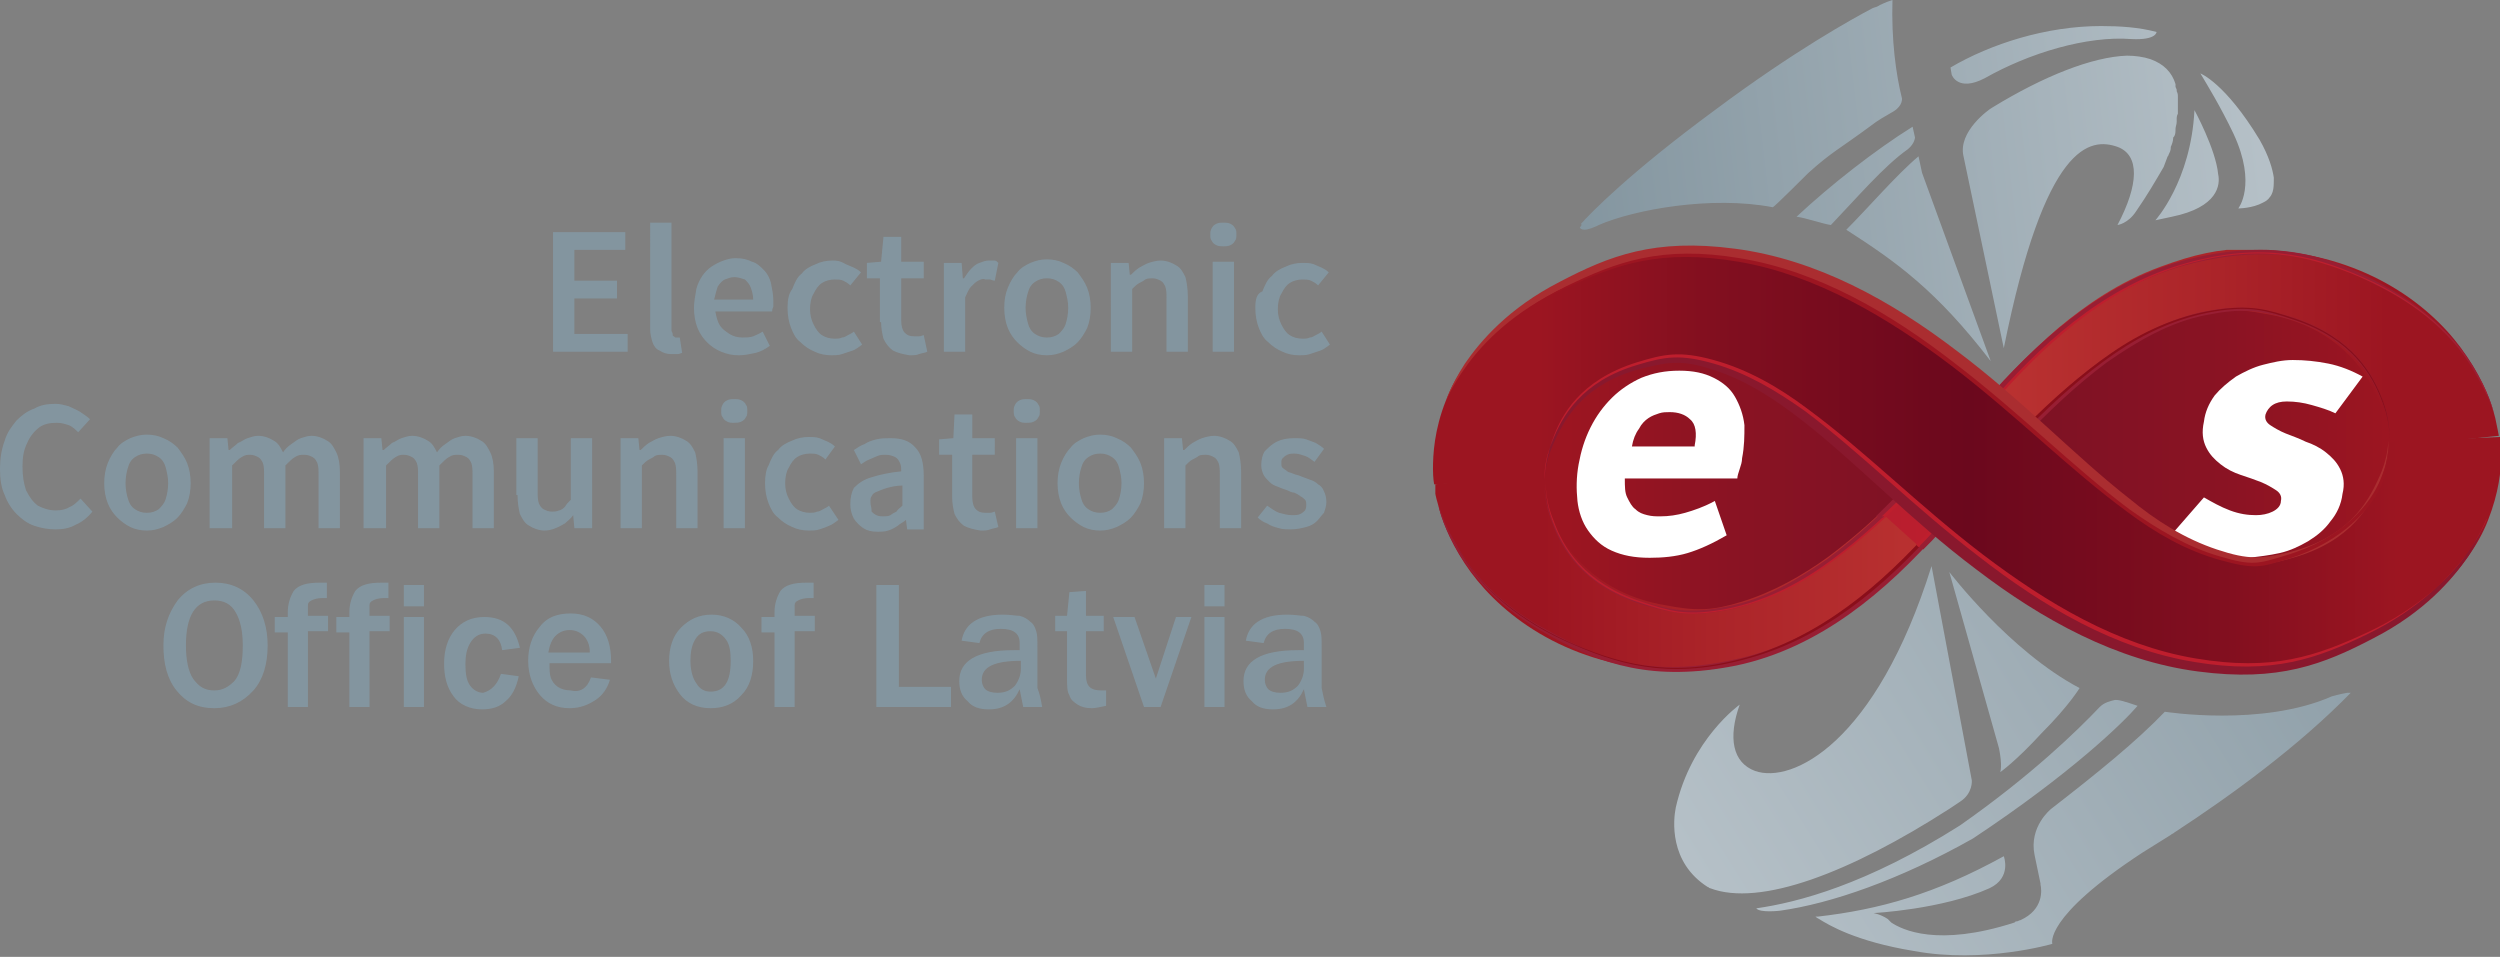 <?xml version="1.0" encoding="utf-8"?>
<!-- Generator: Adobe Illustrator 19.0.0, SVG Export Plug-In . SVG Version: 6.00 Build 0)  -->
<svg version="1.1" id="Layer_1" xmlns="http://www.w3.org/2000/svg" xmlns:xlink="http://www.w3.org/1999/xlink" x="0px" y="0px"
	 viewBox="0 0 211.1 80.8" style="enable-background:new 0 0 211.1 80.8;" xml:space="preserve">
<rect x="0" y="0" width="211.1" height="80.8" fill="#808080" stroke="none"/>
<style type="text/css">
	.st0{fill:#83959F;}
	.st1{clip-path:url(#SVGID_2_);fill:url(#SVGID_3_);}
	.st2{clip-path:url(#SVGID_5_);fill:url(#SVGID_6_);}
	.st3{clip-path:url(#SVGID_8_);fill:url(#SVGID_9_);}
	.st4{fill:#FFFFFF;}
	.st5{clip-path:url(#SVGID_11_);fill:url(#SVGID_12_);}
	.st6{fill:#981E33;}
	.st7{fill:#BE1E2D;}
	.st8{fill:#8A0E1A;}
	.st9{clip-path:url(#SVGID_14_);fill:url(#SVGID_15_);}
	.st10{clip-path:url(#SVGID_17_);fill:url(#SVGID_18_);}
	.st11{fill:#89182D;}
	.st12{fill:#AA2D30;}
	.st13{fill:#9C1521;}
</style>
<path class="st0" d="M106.2,43.7c0.2,0.2,0.5,0.4,0.8,0.5c0.3,0.2,0.6,0.3,1,0.4c0.3,0.1,0.7,0.1,1,0.1c0.5,0,0.9-0.1,1.3-0.2
	c0.4-0.1,0.7-0.3,0.9-0.5c0.2-0.2,0.4-0.5,0.6-0.7c0.1-0.3,0.2-0.6,0.2-0.9c0-0.4-0.1-0.7-0.2-0.9c-0.1-0.3-0.3-0.5-0.5-0.6
	c-0.2-0.2-0.4-0.3-0.7-0.4c-0.3-0.1-0.5-0.2-0.8-0.3c-0.2-0.1-0.4-0.1-0.6-0.2c-0.2-0.1-0.4-0.1-0.5-0.2c-0.1-0.1-0.3-0.2-0.4-0.3
	c-0.1-0.1-0.1-0.2-0.1-0.4c0-0.2,0-0.3,0.1-0.4c0.1-0.1,0.2-0.2,0.4-0.3c0.2-0.1,0.4-0.1,0.6-0.1c0.3,0,0.6,0.1,0.9,0.2
	c0.3,0.1,0.5,0.3,0.8,0.5l0.8-1.1c-0.2-0.2-0.4-0.3-0.7-0.5c-0.3-0.1-0.5-0.2-0.8-0.3c-0.3-0.1-0.6-0.1-1-0.1
	c-0.6,0-1.1,0.1-1.5,0.3c-0.4,0.2-0.7,0.5-1,0.8c-0.2,0.3-0.3,0.7-0.3,1.2c0,0.3,0.1,0.6,0.2,0.8c0.1,0.2,0.3,0.4,0.5,0.6
	c0.2,0.2,0.4,0.3,0.7,0.4c0.2,0.1,0.5,0.2,0.8,0.3c0.2,0.1,0.4,0.2,0.6,0.2c0.2,0.1,0.4,0.2,0.5,0.3c0.2,0.1,0.3,0.2,0.4,0.3
	c0.1,0.1,0.1,0.3,0.1,0.4c0,0.2,0,0.3-0.1,0.5c-0.1,0.1-0.2,0.2-0.4,0.3c-0.2,0.1-0.4,0.1-0.7,0.1c-0.4,0-0.7-0.1-1.1-0.2
	c-0.3-0.1-0.7-0.4-1-0.6L106.2,43.7z M98.3,44.6h1.8v-5.3c0.2-0.2,0.4-0.4,0.6-0.5c0.2-0.1,0.4-0.2,0.5-0.3c0.2-0.1,0.4-0.1,0.6-0.1
	c0.3,0,0.5,0.1,0.7,0.2c0.2,0.1,0.3,0.3,0.4,0.5c0.1,0.3,0.1,0.6,0.1,1v4.5h1.8v-4.8c0-0.6-0.1-1.2-0.2-1.6c-0.2-0.4-0.4-0.8-0.8-1
	c-0.3-0.2-0.8-0.4-1.3-0.4c-0.3,0-0.7,0.1-1,0.2c-0.3,0.1-0.6,0.3-0.8,0.4c-0.3,0.2-0.5,0.4-0.7,0.6h-0.1l-0.1-1h-1.5V44.6z
	 M91.1,40.8c0-0.5,0.1-1,0.2-1.3c0.1-0.4,0.3-0.7,0.6-0.9c0.3-0.2,0.6-0.3,1-0.3c0.4,0,0.7,0.1,1,0.3c0.3,0.2,0.5,0.5,0.6,0.9
	c0.1,0.4,0.2,0.8,0.2,1.3c0,0.5-0.1,1-0.2,1.3c-0.1,0.4-0.4,0.7-0.6,0.9c-0.3,0.2-0.6,0.3-1,0.3c-0.4,0-0.7-0.1-1-0.3
	c-0.3-0.2-0.5-0.5-0.6-0.9C91.2,41.8,91.1,41.3,91.1,40.8z M89.3,40.8c0,0.6,0.1,1.2,0.3,1.7c0.2,0.5,0.5,0.9,0.8,1.2
	c0.3,0.3,0.7,0.6,1.1,0.8c0.4,0.2,0.9,0.3,1.4,0.3c0.5,0,0.9-0.1,1.4-0.3c0.4-0.2,0.8-0.4,1.2-0.8c0.3-0.3,0.6-0.8,0.8-1.2
	c0.2-0.5,0.3-1.1,0.3-1.7c0-0.6-0.1-1.2-0.3-1.7c-0.2-0.5-0.5-0.9-0.8-1.3c-0.3-0.3-0.7-0.6-1.2-0.8c-0.4-0.2-0.9-0.3-1.4-0.3
	c-0.5,0-0.9,0.1-1.4,0.3c-0.4,0.2-0.8,0.4-1.1,0.8c-0.3,0.3-0.6,0.8-0.8,1.3C89.4,39.6,89.3,40.2,89.3,40.8z M85.8,44.6h1.8V37h-1.8
	V44.6z M86.7,35.7c0.2,0,0.4,0,0.6-0.1c0.2-0.1,0.3-0.2,0.4-0.4c0.1-0.1,0.1-0.3,0.1-0.5c0-0.2,0-0.4-0.1-0.5
	c-0.1-0.2-0.2-0.3-0.4-0.4c-0.2-0.1-0.4-0.1-0.6-0.1c-0.2,0-0.4,0-0.6,0.1c-0.2,0.1-0.3,0.2-0.4,0.4c-0.1,0.2-0.1,0.3-0.1,0.5
	c0,0.2,0,0.4,0.1,0.5c0.1,0.2,0.2,0.3,0.4,0.4C86.3,35.7,86.4,35.7,86.7,35.7z M80.4,42c0,0.5,0.1,1,0.2,1.4c0.2,0.4,0.4,0.7,0.8,1
	c0.4,0.2,0.8,0.3,1.4,0.4c0.3,0,0.6,0,0.8-0.1c0.3-0.1,0.5-0.1,0.7-0.2l-0.3-1.3c-0.1,0-0.2,0.1-0.4,0.1c-0.1,0-0.3,0-0.4,0
	c-0.4,0-0.6-0.1-0.8-0.3c-0.2-0.2-0.3-0.6-0.3-1v-3.6h1.9V37h-1.9V35h-1.5L80.5,37l-1.2,0.1v1.3h1.1V42z M73.5,42.4
	c0-0.2,0-0.4,0.1-0.5c0.1-0.2,0.2-0.3,0.5-0.4c0.2-0.1,0.5-0.2,0.8-0.3c0.4-0.1,0.8-0.2,1.3-0.2v1.7c-0.2,0.2-0.4,0.3-0.5,0.5
	c-0.2,0.1-0.4,0.2-0.5,0.3c-0.2,0.1-0.4,0.1-0.6,0.1c-0.2,0-0.4,0-0.6-0.1c-0.2-0.1-0.3-0.2-0.4-0.3C73.6,42.8,73.5,42.7,73.5,42.4z
	 M71.8,42.6c0,0.4,0.1,0.8,0.3,1.2c0.2,0.3,0.5,0.6,0.8,0.8c0.3,0.2,0.7,0.3,1.2,0.3c0.3,0,0.6,0,0.9-0.1c0.3-0.1,0.5-0.2,0.8-0.4
	c0.2-0.2,0.5-0.3,0.7-0.5h0l0.1,0.8H78v-4.5c0-1.1-0.2-1.9-0.7-2.4c-0.5-0.6-1.2-0.8-2.1-0.8c-0.4,0-0.8,0-1.2,0.1
	c-0.4,0.1-0.7,0.2-1,0.4c-0.3,0.1-0.6,0.3-0.9,0.5l0.6,1.2c0.2-0.1,0.4-0.3,0.7-0.4c0.2-0.1,0.5-0.2,0.7-0.3
	c0.2-0.1,0.5-0.1,0.7-0.1c0.3,0,0.6,0.1,0.8,0.2c0.2,0.1,0.3,0.3,0.4,0.5c0.1,0.2,0.1,0.5,0.1,0.7c-1,0.1-1.9,0.3-2.5,0.5
	c-0.7,0.2-1.1,0.5-1.5,0.9C71.9,41.6,71.8,42,71.8,42.6z M64.6,40.8c0,0.6,0.1,1.2,0.3,1.7c0.2,0.5,0.4,0.9,0.8,1.2
	c0.3,0.3,0.7,0.6,1.2,0.8c0.4,0.2,0.9,0.3,1.4,0.3c0.3,0,0.6,0,0.9-0.1c0.3-0.1,0.6-0.2,0.8-0.3c0.3-0.1,0.5-0.3,0.8-0.5L70,42.7
	c-0.1,0.1-0.3,0.2-0.5,0.3c-0.2,0.1-0.3,0.2-0.5,0.2c-0.2,0.1-0.4,0.1-0.6,0.1c-0.4,0-0.8-0.1-1.1-0.3c-0.3-0.2-0.5-0.5-0.7-0.9
	c-0.2-0.4-0.3-0.8-0.3-1.3c0-0.5,0.1-1,0.3-1.3c0.2-0.4,0.4-0.7,0.7-0.9c0.3-0.2,0.7-0.3,1.1-0.3c0.2,0,0.5,0,0.7,0.1
	c0.2,0.1,0.4,0.2,0.6,0.4l0.8-1.1c-0.2-0.2-0.4-0.3-0.6-0.4c-0.2-0.1-0.5-0.2-0.7-0.3c-0.3-0.1-0.6-0.1-0.9-0.1
	c-0.5,0-1,0.1-1.4,0.3c-0.5,0.2-0.9,0.4-1.2,0.8c-0.4,0.3-0.6,0.8-0.8,1.3C64.7,39.6,64.6,40.2,64.6,40.8z M61.1,44.6h1.8V37h-1.8
	V44.6z M62,35.7c0.2,0,0.4,0,0.6-0.1c0.2-0.1,0.3-0.2,0.4-0.4c0.1-0.1,0.1-0.3,0.1-0.5c0-0.2,0-0.4-0.1-0.5
	c-0.1-0.2-0.2-0.3-0.4-0.4c-0.2-0.1-0.4-0.1-0.6-0.1c-0.2,0-0.4,0-0.6,0.1c-0.2,0.1-0.3,0.2-0.4,0.4c-0.1,0.2-0.1,0.3-0.1,0.5
	c0,0.2,0,0.4,0.1,0.5c0.1,0.2,0.2,0.3,0.4,0.4C61.6,35.7,61.7,35.7,62,35.7z M52.4,44.6h1.8v-5.3c0.2-0.2,0.4-0.4,0.6-0.5
	c0.2-0.1,0.4-0.2,0.5-0.3c0.2-0.1,0.4-0.1,0.6-0.1c0.3,0,0.5,0.1,0.7,0.2c0.2,0.1,0.3,0.3,0.4,0.5c0.1,0.3,0.1,0.6,0.1,1v4.5h1.8
	v-4.8c0-0.6-0.1-1.2-0.2-1.6c-0.2-0.4-0.4-0.8-0.8-1c-0.3-0.2-0.8-0.4-1.3-0.4c-0.3,0-0.7,0.1-1,0.2c-0.3,0.1-0.6,0.3-0.8,0.4
	c-0.3,0.2-0.5,0.4-0.7,0.6H54l-0.1-1h-1.5V44.6z M43.7,41.8c0,0.6,0.1,1.2,0.2,1.6c0.2,0.4,0.4,0.8,0.8,1c0.3,0.2,0.8,0.4,1.3,0.4
	c0.3,0,0.7-0.1,0.9-0.2c0.3-0.1,0.6-0.3,0.8-0.4c0.2-0.2,0.5-0.4,0.7-0.7h0l0.1,1.1h1.5V37h-1.8v5.2c-0.2,0.2-0.4,0.4-0.5,0.6
	c-0.2,0.2-0.4,0.3-0.5,0.3c-0.2,0.1-0.4,0.1-0.6,0.1c-0.3,0-0.5-0.1-0.7-0.2c-0.2-0.1-0.3-0.3-0.4-0.5c-0.1-0.3-0.1-0.6-0.1-1V37
	h-1.8V41.8z M30.8,44.6h1.8v-5.3c0.3-0.3,0.6-0.6,0.8-0.7c0.3-0.2,0.5-0.2,0.7-0.2c0.3,0,0.5,0.1,0.7,0.2c0.2,0.1,0.3,0.3,0.4,0.5
	c0.1,0.3,0.1,0.6,0.1,1v4.5h1.8v-5.3c0.3-0.3,0.6-0.6,0.8-0.7c0.3-0.2,0.5-0.2,0.8-0.2c0.3,0,0.5,0.1,0.7,0.2
	c0.2,0.1,0.3,0.3,0.4,0.5c0.1,0.3,0.1,0.6,0.1,1v4.5h1.8v-4.8c0-0.6-0.1-1.2-0.3-1.6c-0.2-0.4-0.4-0.8-0.8-1
	c-0.3-0.2-0.8-0.4-1.3-0.4c-0.3,0-0.6,0.1-0.9,0.2c-0.3,0.1-0.5,0.3-0.8,0.5c-0.3,0.2-0.5,0.4-0.7,0.7c-0.2-0.4-0.4-0.8-0.8-1
	c-0.3-0.2-0.8-0.4-1.3-0.4c-0.3,0-0.6,0.1-0.9,0.2c-0.3,0.1-0.5,0.3-0.8,0.4c-0.2,0.2-0.5,0.4-0.7,0.6h-0.1l-0.1-1h-1.5V44.6z
	 M17.8,44.6h1.8v-5.3c0.3-0.3,0.6-0.6,0.8-0.7c0.3-0.2,0.5-0.2,0.7-0.2c0.3,0,0.5,0.1,0.7,0.2c0.2,0.1,0.3,0.3,0.4,0.5
	c0.1,0.3,0.1,0.6,0.1,1v4.5h1.8v-5.3c0.3-0.3,0.6-0.6,0.8-0.7c0.3-0.2,0.5-0.2,0.8-0.2c0.3,0,0.5,0.1,0.7,0.2
	c0.2,0.1,0.3,0.3,0.4,0.5c0.1,0.3,0.1,0.6,0.1,1v4.5h1.8v-4.8c0-0.6-0.1-1.2-0.3-1.6c-0.2-0.4-0.4-0.8-0.8-1
	c-0.3-0.2-0.8-0.4-1.3-0.4c-0.3,0-0.6,0.1-0.9,0.2c-0.3,0.1-0.5,0.3-0.8,0.5c-0.3,0.2-0.5,0.4-0.7,0.7c-0.2-0.4-0.4-0.8-0.8-1
	c-0.3-0.2-0.8-0.4-1.3-0.4c-0.3,0-0.6,0.1-0.9,0.2c-0.3,0.1-0.5,0.3-0.8,0.4c-0.2,0.2-0.5,0.4-0.7,0.6h-0.1l-0.1-1h-1.5V44.6z
	 M10.6,40.8c0-0.5,0.1-1,0.2-1.3c0.1-0.4,0.3-0.7,0.6-0.9c0.3-0.2,0.6-0.3,1-0.3c0.4,0,0.7,0.1,1,0.3c0.3,0.2,0.5,0.5,0.6,0.9
	c0.1,0.4,0.2,0.8,0.2,1.3c0,0.5-0.1,1-0.2,1.3c-0.1,0.4-0.4,0.7-0.6,0.9c-0.3,0.2-0.6,0.3-1,0.3c-0.4,0-0.7-0.1-1-0.3
	c-0.3-0.2-0.5-0.5-0.6-0.9C10.7,41.8,10.6,41.3,10.6,40.8z M8.8,40.8c0,0.6,0.1,1.2,0.3,1.7c0.2,0.5,0.5,0.9,0.8,1.2
	c0.3,0.3,0.7,0.6,1.1,0.8c0.4,0.2,0.9,0.3,1.4,0.3c0.5,0,0.9-0.1,1.4-0.3c0.4-0.2,0.8-0.4,1.2-0.8c0.3-0.3,0.6-0.8,0.8-1.2
	c0.2-0.5,0.3-1.1,0.3-1.7c0-0.6-0.1-1.2-0.3-1.7c-0.2-0.5-0.5-0.9-0.8-1.3c-0.3-0.3-0.7-0.6-1.2-0.8c-0.4-0.2-0.9-0.3-1.4-0.3
	c-0.5,0-0.9,0.1-1.4,0.3c-0.4,0.2-0.8,0.4-1.1,0.8c-0.3,0.3-0.6,0.8-0.8,1.3C8.9,39.6,8.8,40.2,8.8,40.8z M0,39.6
	c0,0.8,0.1,1.6,0.4,2.2c0.2,0.6,0.6,1.2,1,1.6c0.4,0.4,0.9,0.8,1.5,1c0.6,0.2,1.2,0.3,1.8,0.3c0.6,0,1.2-0.1,1.7-0.4
	c0.5-0.2,1-0.6,1.4-1.1l-1-1.1c-0.3,0.3-0.6,0.6-0.9,0.7c-0.3,0.2-0.7,0.3-1.2,0.3c-0.6,0-1.1-0.2-1.5-0.4c-0.4-0.3-0.7-0.7-1-1.3
	c-0.2-0.6-0.3-1.2-0.3-2c0-0.8,0.1-1.4,0.4-2c0.2-0.5,0.6-1,1-1.3c0.4-0.3,0.9-0.4,1.5-0.4c0.4,0,0.7,0.1,1,0.2
	c0.3,0.1,0.6,0.4,0.8,0.6l1-1.1c-0.2-0.2-0.5-0.4-0.8-0.6c-0.3-0.2-0.6-0.3-1-0.5c-0.4-0.1-0.7-0.2-1.1-0.2c-0.7,0-1.3,0.1-1.8,0.4
	c-0.6,0.2-1.1,0.6-1.5,1c-0.4,0.5-0.8,1-1,1.7C0.1,38,0,38.8,0,39.6z M106,26c0,0.6,0.1,1.2,0.3,1.7c0.2,0.5,0.4,0.9,0.8,1.2
	c0.3,0.3,0.7,0.6,1.2,0.8c0.4,0.2,0.9,0.3,1.4,0.3c0.3,0,0.6,0,0.9-0.1c0.3-0.1,0.6-0.2,0.9-0.3c0.3-0.1,0.5-0.3,0.8-0.5l-0.7-1.1
	c-0.1,0.1-0.3,0.2-0.5,0.3c-0.2,0.1-0.3,0.2-0.5,0.2c-0.2,0.1-0.4,0.1-0.6,0.1c-0.4,0-0.8-0.1-1.1-0.3c-0.3-0.2-0.5-0.5-0.7-0.9
	c-0.2-0.4-0.3-0.8-0.3-1.3c0-0.5,0.1-1,0.3-1.3c0.2-0.4,0.4-0.7,0.7-0.9c0.3-0.2,0.7-0.3,1.1-0.3c0.2,0,0.5,0,0.7,0.1
	c0.2,0.1,0.4,0.2,0.6,0.4l0.9-1.1c-0.2-0.2-0.4-0.3-0.6-0.4c-0.2-0.1-0.5-0.2-0.7-0.3c-0.3-0.1-0.6-0.1-0.9-0.1
	c-0.5,0-1,0.1-1.4,0.3c-0.5,0.2-0.9,0.4-1.2,0.8c-0.4,0.3-0.6,0.8-0.8,1.3C106.1,24.8,106,25.3,106,26z M102.4,29.7h1.8v-7.6h-1.8
	V29.7z M103.3,20.8c0.2,0,0.4,0,0.6-0.1c0.2-0.1,0.3-0.2,0.4-0.4c0.1-0.1,0.1-0.3,0.1-0.5c0-0.2,0-0.4-0.1-0.5
	c-0.1-0.2-0.2-0.3-0.4-0.4c-0.2-0.1-0.4-0.1-0.6-0.1c-0.2,0-0.4,0-0.6,0.1c-0.2,0.1-0.3,0.2-0.4,0.4c-0.1,0.2-0.1,0.3-0.1,0.5
	c0,0.2,0,0.4,0.1,0.5c0.1,0.2,0.2,0.3,0.4,0.4C102.9,20.8,103.1,20.8,103.3,20.8z M93.8,29.7h1.8v-5.3c0.2-0.2,0.4-0.4,0.6-0.5
	c0.2-0.1,0.4-0.2,0.5-0.3c0.2-0.1,0.4-0.1,0.6-0.1c0.3,0,0.5,0.1,0.7,0.2c0.2,0.1,0.3,0.3,0.4,0.5c0.1,0.3,0.1,0.6,0.1,1v4.5h1.8V25
	c0-0.6-0.1-1.2-0.2-1.6c-0.2-0.4-0.4-0.8-0.8-1c-0.3-0.2-0.8-0.4-1.3-0.4c-0.3,0-0.7,0.1-1,0.2c-0.3,0.1-0.6,0.3-0.8,0.4
	c-0.3,0.2-0.5,0.4-0.7,0.6h-0.1l-0.1-1h-1.5V29.7z M86.6,26c0-0.5,0.1-1,0.2-1.3c0.1-0.4,0.3-0.7,0.6-0.9c0.3-0.2,0.6-0.3,1-0.3
	c0.4,0,0.7,0.1,1,0.3c0.3,0.2,0.5,0.5,0.6,0.9c0.1,0.4,0.2,0.8,0.2,1.3c0,0.5-0.1,1-0.2,1.3c-0.1,0.4-0.4,0.7-0.6,0.9
	c-0.3,0.2-0.6,0.3-1,0.3c-0.4,0-0.7-0.1-1-0.3c-0.3-0.2-0.5-0.5-0.6-0.9C86.7,26.9,86.6,26.5,86.6,26z M84.8,26
	c0,0.6,0.1,1.2,0.3,1.7c0.2,0.5,0.5,0.9,0.8,1.2c0.3,0.3,0.7,0.6,1.1,0.8c0.4,0.2,0.9,0.3,1.4,0.3c0.5,0,0.9-0.1,1.4-0.3
	c0.4-0.2,0.8-0.4,1.2-0.8c0.3-0.3,0.6-0.8,0.8-1.2c0.2-0.5,0.3-1.1,0.3-1.7c0-0.6-0.1-1.2-0.3-1.7c-0.2-0.5-0.5-0.9-0.8-1.3
	c-0.3-0.3-0.7-0.6-1.2-0.8c-0.4-0.2-0.9-0.3-1.4-0.3c-0.5,0-0.9,0.1-1.4,0.3c-0.4,0.2-0.8,0.4-1.1,0.8c-0.3,0.3-0.6,0.8-0.8,1.3
	C84.9,24.8,84.8,25.3,84.8,26z M79.7,29.7h1.8v-4.6c0.2-0.4,0.3-0.7,0.5-0.9c0.2-0.2,0.4-0.4,0.6-0.5c0.2-0.1,0.4-0.2,0.6-0.1
	c0.2,0,0.3,0,0.4,0c0.1,0,0.2,0.1,0.4,0.1l0.3-1.5C84.2,22.1,84.1,22,84,22c-0.1,0-0.3,0-0.5,0c-0.3,0-0.5,0.1-0.8,0.2
	c-0.3,0.1-0.5,0.3-0.7,0.5c-0.2,0.2-0.4,0.5-0.6,0.8h-0.1l-0.1-1.3h-1.5V29.7z M74.4,27.2c0,0.5,0.1,1,0.2,1.4
	c0.2,0.4,0.4,0.7,0.8,1c0.4,0.2,0.8,0.3,1.4,0.4c0.3,0,0.6,0,0.8-0.1c0.3-0.1,0.5-0.1,0.7-0.2L78,28.3c-0.1,0-0.2,0.1-0.4,0.1
	c-0.1,0-0.3,0-0.4,0c-0.4,0-0.6-0.1-0.8-0.3c-0.2-0.2-0.3-0.6-0.3-1v-3.6h1.9v-1.4h-1.9v-2.1h-1.5l-0.2,2.1l-1.2,0.1v1.3h1.1V27.2z
	 M66.5,26c0,0.6,0.1,1.2,0.3,1.7c0.2,0.5,0.4,0.9,0.8,1.2c0.3,0.3,0.7,0.6,1.2,0.8c0.4,0.2,0.9,0.3,1.4,0.3c0.3,0,0.6,0,0.9-0.1
	c0.3-0.1,0.6-0.2,0.9-0.3c0.3-0.1,0.5-0.3,0.8-0.5l-0.7-1.1c-0.1,0.1-0.3,0.2-0.5,0.3c-0.2,0.1-0.3,0.2-0.5,0.2
	c-0.2,0.1-0.4,0.1-0.6,0.1c-0.4,0-0.8-0.1-1.1-0.3c-0.3-0.2-0.5-0.5-0.7-0.9c-0.2-0.4-0.3-0.8-0.3-1.3c0-0.5,0.1-1,0.3-1.3
	c0.2-0.4,0.4-0.7,0.7-0.9c0.3-0.2,0.7-0.3,1.1-0.3c0.2,0,0.5,0,0.7,0.1c0.2,0.1,0.4,0.2,0.6,0.4l0.9-1.1c-0.2-0.2-0.4-0.3-0.6-0.4
	c-0.2-0.1-0.5-0.2-0.7-0.3C70.9,22,70.6,22,70.3,22c-0.5,0-1,0.1-1.4,0.3c-0.5,0.2-0.9,0.4-1.2,0.8c-0.4,0.3-0.6,0.8-0.8,1.3
	C66.6,24.8,66.5,25.3,66.5,26z M60.3,25.3c0.1-0.4,0.2-0.8,0.3-1.1c0.2-0.3,0.4-0.5,0.6-0.6c0.3-0.1,0.5-0.2,0.8-0.2
	c0.3,0,0.6,0.1,0.9,0.2c0.2,0.2,0.4,0.4,0.5,0.7c0.1,0.3,0.2,0.6,0.2,1H60.3z M58.6,26c0,0.6,0.1,1.2,0.3,1.7
	c0.2,0.5,0.5,0.9,0.8,1.2c0.3,0.3,0.7,0.6,1.2,0.8c0.5,0.2,0.9,0.3,1.5,0.3c0.5,0,0.9-0.1,1.4-0.2c0.4-0.1,0.8-0.3,1.2-0.6L64.4,28
	c-0.3,0.2-0.6,0.3-0.8,0.4c-0.3,0.1-0.6,0.1-0.9,0.1c-0.4,0-0.8-0.1-1.1-0.3c-0.3-0.2-0.6-0.4-0.8-0.7c-0.2-0.3-0.3-0.7-0.4-1.2h4.8
	c0-0.1,0-0.2,0.1-0.4c0-0.1,0-0.3,0-0.5c0-0.5-0.1-1-0.2-1.5c-0.1-0.4-0.3-0.8-0.6-1.1c-0.3-0.3-0.6-0.6-1-0.7
	c-0.4-0.2-0.8-0.3-1.4-0.3c-0.4,0-0.7,0.1-1,0.2c-0.3,0.1-0.7,0.3-1,0.5c-0.3,0.2-0.6,0.5-0.8,0.8c-0.2,0.3-0.4,0.7-0.5,1.1
	C58.7,25,58.6,25.5,58.6,26z M54.9,27.8c0,0.4,0.1,0.8,0.2,1.1c0.1,0.3,0.3,0.6,0.6,0.7c0.3,0.2,0.6,0.3,1,0.3c0.2,0,0.4,0,0.5,0
	c0.2,0,0.3-0.1,0.4-0.1l-0.2-1.3c-0.1,0-0.1,0-0.2,0c0,0-0.1,0-0.1,0c-0.1,0-0.1,0-0.2-0.1c-0.1,0-0.1-0.1-0.1-0.2
	c0-0.1-0.1-0.2-0.1-0.3v-9.1h-1.8V27.8z M46.8,29.7H53v-1.5h-4.5v-3h3.6v-1.5h-3.6v-2.6h4.3v-1.5h-6.1V29.7z"/>
<g>
	<defs>
		<path id="SVGID_1_" d="M190,22.8c-6.7,1.8-20.2,12.2-20.2,12.2l-23.9-10.3c0,0-21.9,3-19.6,13.3c2.4,10.3,10.2,18.8,16.9,16.6
			c6.7-2.2,18-11.8,23.2-12.9c2.7-0.6,8.5,1.8,14,4.2c5.4,2.3,10.4,4.6,12.1,4.3c3.3-0.7,17.4-8.1,14-14.8c-3-6-8.6-12.8-14.5-12.8
			C191.4,22.5,190.7,22.6,190,22.8"/>
	</defs>
	<clipPath id="SVGID_2_">
		<use xlink:href="#SVGID_1_"  style="overflow:visible;"/>
	</clipPath>
	
		<linearGradient id="SVGID_3_" gradientUnits="userSpaceOnUse" x1="-190.024" y1="259.042" x2="-189.024" y2="259.042" gradientTransform="matrix(86.01 0 0 34.276 16467.996 -8839.457)">
		<stop  offset="0" style="stop-color:#9C1521"/>
		<stop  offset="0.1" style="stop-color:#9C1521"/>
		<stop  offset="0.26" style="stop-color:#8A1323"/>
		<stop  offset="0.5" style="stop-color:#7A1125"/>
		<stop  offset="0.74" style="stop-color:#8A1323"/>
		<stop  offset="0.9" style="stop-color:#9C1521"/>
		<stop  offset="1" style="stop-color:#9C1521"/>
	</linearGradient>
	<rect x="123.9" y="22.5" class="st1" width="86" height="34.3"/>
</g>
<g>
	<defs>
		<path id="SVGID_4_" d="M155.9,19.4c4.2,2.7,7.6,5.1,12.2,11.1l-5.8-15.9l-0.3-1.4C160.2,14.7,157.7,17.6,155.9,19.4 M151.7,18.3
			c0.8,0.1,2.2,0.6,2.9,0.7c2.2-2.3,4.5-5,6.5-6.4l0,0c0.6-0.5,0.6-1,0.6-1l-0.2-0.9C158.3,12.7,154.6,15.6,151.7,18.3z M182,18.6
			c0.5-0.1,0.9-0.2,1.4-0.3c0,0,0,0,0,0c3.9-0.8,4.1-2.7,3.9-3.6c-0.2-2.1-2-5.4-2-5.4C185,15.3,182,18.6,182,18.6z M188.6,11.3
			c2,4.3,0.4,6.3,0.4,6.3s1.2,0,2.1-0.5c0.2-0.1,0.4-0.2,0.6-0.5c0,0,0.1-0.1,0.2-0.4c0.1-0.3,0.1-0.7,0.1-1.2
			c-0.1-0.7-0.4-1.8-1.2-3.2c-2.9-4.8-5-5.6-5-5.6l0,0C186.4,7.2,187.5,9,188.6,11.3z M168.2,9.1c-0.2,0.1-2.9,2-2.4,4.1l3.4,16.2
			c3.5-17.4,7.3-17.8,9.6-17c1.9,0.7,1.8,3.2,0,6.6c0,0,0.9-0.1,1.6-1.2c0.9-1.3,1.6-2.5,2.3-3.7c0.1-0.3,0.2-0.5,0.3-0.8
			c0-0.1,0.1-0.1,0.1-0.2c0.1-0.2,0.2-0.4,0.2-0.6c0,0,0-0.1,0-0.1c0.1-0.2,0.2-0.5,0.2-0.7c0-0.1,0-0.1,0.1-0.2
			c0.1-0.2,0.1-0.4,0.1-0.5c0,0,0-0.1,0-0.1c0-0.2,0.1-0.4,0.1-0.6c0-0.1,0-0.1,0-0.2c0-0.2,0-0.3,0.1-0.5c0-0.1,0-0.1,0-0.2
			c0-0.2,0-0.4,0-0.5c0-0.1,0-0.1,0-0.1c0-0.1,0-0.3,0-0.4c0-0.1,0-0.1,0-0.2c0-0.2,0-0.3-0.1-0.5c0,0,0-0.1,0-0.1
			c0-0.1-0.1-0.2-0.1-0.3c0-0.1,0-0.1,0-0.2c-0.3-1-1-1.7-2.1-2.1c-0.6-0.2-1.3-0.3-2-0.3C176.7,4.8,172.6,6.4,168.2,9.1z
			 M164.7,5.7l0.1,0.6c0,0,0.5,1.5,2.8,0.3c0,0,0,0,0,0c3.7-2.1,8.6-3.6,12.4-3.3c2.1,0.1,2.1-0.6,2.1-0.6c-1.5-0.4-3.1-0.5-4.7-0.5
			C172.8,2.2,168.1,3.7,164.7,5.7z M133.4,19.2L133.4,19.2c0,0,0.1,0.5,1.4-0.1c0,0,0.2-0.1,0.2-0.1c3-1.3,9.5-2.5,14.7-1.5
			c0.2-0.1,3-2.9,3-2.9c2-1.8,2.6-2,5.3-4c0.5-0.4,1.2-0.8,1.9-1.2c0,0,0,0,0,0c0.8-0.5,0.7-1.1,0.7-1.1c-0.5-2-0.9-4.9-0.8-8.3
			c-0.3,0.1-0.6,0.2-1,0.4c0,0,0,0,0,0c-0.1,0-0.1,0.1-0.2,0.1c-0.1,0.1-0.3,0.1-0.5,0.2c-1.7,0.9-6.6,3.6-13.3,8.6
			c-7.2,5.3-10.5,8.7-11.3,9.6C133.6,19,133.5,19.1,133.4,19.2z"/>
	</defs>
	<clipPath id="SVGID_5_">
		<use xlink:href="#SVGID_4_"  style="overflow:visible;"/>
	</clipPath>
	
		<linearGradient id="SVGID_6_" gradientUnits="userSpaceOnUse" x1="-189.992" y1="259.008" x2="-189.032" y2="259.008" gradientTransform="matrix(79.358 -9.472 5.676 47.552 13739.713 -14097.188)">
		<stop  offset="0" style="stop-color:#83959F"/>
		<stop  offset="1" style="stop-color:#C4CDD3"/>
	</linearGradient>
	<polygon class="st2" points="134.3,37.4 195.6,30.1 191.2,-6.9 129.8,0.4 	"/>
</g>
<g>
	<defs>
		<path id="SVGID_7_" d="M177.3,59.7c-1.9,2-5.8,5.8-11.8,10c-7.9,5-13.7,6.5-17.2,7c0.3,0.4,2,0.2,2,0.2c4.3-0.6,10.1-2.6,16.3-6.1
			c8.3-5.5,12.7-9.8,13.9-11.2c0,0-0.9-0.3-0.9-0.3c-0.1,0-0.5-0.2-1-0.2C178.2,59.2,177.7,59.3,177.3,59.7 M196.9,58.8L196.9,58.8
			c-5.9,2.6-14.1,1.3-14.1,1.3c-2.4,2.5-5.6,5.1-9.6,8.2c0,0-1.9,1.5-1.4,3.9l0.5,2.4l0,0.1c0.1,0.4,0.3,2.1-1.7,3
			c-0.1,0-0.2,0.1-0.3,0.1c-0.1,0-0.1,0-0.2,0.1h0c-6.5,2.1-9.5,0.6-10.4,0c-0.1-0.1-0.2-0.2-0.3-0.3c-0.6-0.4-1.2-0.5-1.2-0.5
			s5.8-0.3,9.8-2.1c1.9-0.9,1.2-2.7,1.2-2.7l0,0c-5.8,3.2-10.5,4.5-15.7,5.1v0l-0.2,0c0,0,0.1,0.1,0.3,0.2c0.8,0.5,3.1,1.9,8,2.7
			c5.9,1.1,11.7-0.6,11.7-0.6s-0.8-2.2,7.6-7.7c0.8-0.5,1.6-1,2.4-1.5c0.1-0.1,0.2-0.1,0.3-0.2c4.9-3.2,10.5-7.3,14.9-11.8
			c-0.1,0-0.2,0-0.3,0C197.6,58.6,196.9,58.8,196.9,58.8z M168.8,63.2c0.3,1.5,0.1,2,0.1,2s1.3-0.9,3.5-3.3c2.3-2.3,3.2-3.8,3.2-3.8
			c-5.9-3.1-11-9.8-11-9.8L168.8,63.2z M148.2,65.1c-1.9-0.7-2.3-2.8-1.3-5.6c0,0-4.1,2.9-5.4,8.7c-0.2,1-0.6,4.6,2.7,6.7
			c0.1,0,0.1,0.1,0.2,0.1c4.2,1.6,11.8-1.3,20.2-6.7c0.3-0.2,0.6-0.4,0.9-0.6c1.1-0.7,1-1.8,1-1.8l-3.4-18.1
			C158.4,62.8,151.3,66.2,148.2,65.1z"/>
	</defs>
	<clipPath id="SVGID_8_">
		<use xlink:href="#SVGID_7_"  style="overflow:visible;"/>
	</clipPath>
	
		<linearGradient id="SVGID_9_" gradientUnits="userSpaceOnUse" x1="-190.034" y1="259.248" x2="-189.034" y2="259.248" gradientTransform="matrix(-82.947 51.1 -48.744 -79.122 -2915.239 30262.523)">
		<stop  offset="0" style="stop-color:#83959F"/>
		<stop  offset="1" style="stop-color:#C4CDD3"/>
	</linearGradient>
	<polygon class="st3" points="182.7,22 125.8,57.1 156.7,107.3 213.6,72.2 	"/>
</g>
<path class="st4" d="M197.2,34.9c-0.6-0.3-1.3-0.5-2-0.7c-0.7-0.2-1.4-0.3-2.1-0.3c-0.5,0-0.9,0.1-1.2,0.3c-0.3,0.2-0.5,0.5-0.6,0.8
	c-0.1,0.4,0.1,0.7,0.4,0.9c0.3,0.2,0.8,0.5,1.3,0.7c0.5,0.2,1.1,0.4,1.7,0.7c0.6,0.2,1.2,0.5,1.7,0.9c0.5,0.4,0.9,0.8,1.2,1.4
	c0.3,0.6,0.4,1.3,0.2,2.1c-0.1,0.9-0.5,1.7-1,2.3c-0.5,0.7-1.1,1.2-1.9,1.7c-0.7,0.4-1.5,0.8-2.4,1c-0.9,0.2-1.8,0.3-2.6,0.4
	c-1.3,0-2.5-0.1-3.5-0.5c-1-0.4-2-0.9-3-1.5l2.7-3.1c0.7,0.4,1.4,0.8,2.2,1.1c0.8,0.3,1.5,0.4,2.2,0.4c0.5,0,1-0.1,1.4-0.3
	c0.4-0.2,0.7-0.5,0.7-0.9c0.1-0.4-0.1-0.7-0.4-0.9c-0.3-0.2-0.8-0.5-1.3-0.7c-0.5-0.2-1.1-0.4-1.7-0.6c-0.6-0.2-1.2-0.5-1.7-0.9
	c-0.5-0.4-0.9-0.8-1.2-1.4c-0.3-0.6-0.4-1.3-0.2-2.2c0.1-0.8,0.4-1.5,0.9-2.2c0.5-0.6,1.1-1.1,1.8-1.6c0.7-0.4,1.5-0.8,2.3-1
	c0.8-0.2,1.6-0.4,2.5-0.4c1,0,2,0.1,3,0.3c1,0.2,2,0.6,2.9,1.1L197.2,34.9z"/>
<path class="st4" d="M147.1,38.7c0,0.3-0.1,0.6-0.2,0.9c-0.1,0.3-0.2,0.6-0.2,0.8h-9.5c0,0.7,0,1.2,0.2,1.6c0.2,0.4,0.4,0.8,0.7,1
	c0.3,0.3,0.6,0.4,1,0.5c0.4,0.1,0.7,0.1,1.1,0.1c0.7,0,1.4-0.1,2.1-0.3c0.7-0.2,1.6-0.5,2.5-1l1,2.9c-1.2,0.7-2.3,1.2-3.3,1.5
	c-1,0.3-2.1,0.4-3.2,0.4c-1.3,0-2.3-0.2-3.2-0.6c-0.9-0.4-1.5-1-2-1.7c-0.5-0.7-0.8-1.6-0.9-2.5c-0.1-1-0.1-2,0.1-3.1
	c0.2-1.1,0.5-2.1,1-3.1c0.5-1,1.1-1.8,1.8-2.5c0.7-0.7,1.6-1.3,2.5-1.7c1-0.4,2-0.6,3.2-0.6c1.2,0,2.1,0.2,2.9,0.6
	c0.8,0.4,1.4,0.9,1.8,1.6c0.4,0.7,0.7,1.5,0.8,2.4C147.3,36.8,147.3,37.7,147.1,38.7 M143.1,37.6c0.2-1,0.1-1.8-0.4-2.2
	c-0.4-0.4-1-0.6-1.7-0.6c-0.3,0-0.6,0-0.9,0.1c-0.3,0.1-0.6,0.2-0.9,0.4c-0.3,0.2-0.6,0.5-0.8,0.9c-0.3,0.4-0.5,0.9-0.6,1.5H143.1z"
	/>
<g>
	<defs>
		<path id="SVGID_10_" d="M211,36.8L211,36.8L211,36.8c0,0-0.1-0.6-0.3-1.5c-0.3-1.2-0.9-3-2.4-5.2c-2.5-3.8-7.7-8.1-15.7-8.9
			c-1-0.1-1.9-0.2-2.7-0.2c-2.5,0-4.7,0.5-7.4,1.5c-3.6,1.3-6.4,3.3-8.7,5.2c-4.5,3.9-7.4,7.7-9.7,10.1c-2.2,2.4-5.4,6-9.7,9.2
			c-2.2,1.6-4.7,3-7.3,3.8c-2.6,0.8-3.9,0.8-6.5,0.3c-5.3-0.9-8-4.1-9.2-6.5c-0.7-1.4-0.9-2.6-1-3.3c0-0.5,0-0.8,0-0.8l-4.6-0.1
			l-4.7,0.5c0,0,0,0.6,0.3,1.6c0.3,1.2,0.9,3,2.3,5.1c2.5,3.8,7.7,8.1,15.7,8.9c3.9,0.4,6.5,0,10.1-1.3c3.6-1.3,6.4-3.3,8.7-5.2
			c4.5-3.9,7.4-7.7,9.6-10.1c2.2-2.4,5.4-6,9.7-9.2c2.2-1.6,4.7-3,7.3-3.8c2.6-0.8,3.9-0.9,6.5-0.4c5.4,0.9,8,4.1,9.2,6.5
			c0.8,1.5,1,2.7,1,3.5c0,0.5,0,0.7,0,0.7l4.6,0.1L211,36.8z"/>
	</defs>
	<clipPath id="SVGID_11_">
		<use xlink:href="#SVGID_10_"  style="overflow:visible;"/>
	</clipPath>
	
		<linearGradient id="SVGID_12_" gradientUnits="userSpaceOnUse" x1="-189.977" y1="259.594" x2="-188.977" y2="259.594" gradientTransform="matrix(-89.839 0 0 -35.817 -16856.381 9336.809)">
		<stop  offset="0" style="stop-color:#9C1521"/>
		<stop  offset="0.1" style="stop-color:#9C1521"/>
		<stop  offset="0.26" style="stop-color:#AB2429"/>
		<stop  offset="0.5" style="stop-color:#BC3432"/>
		<stop  offset="0.74" style="stop-color:#AB2429"/>
		<stop  offset="0.9" style="stop-color:#9C1521"/>
		<stop  offset="1" style="stop-color:#9C1521"/>
	</linearGradient>
	<rect x="121.2" y="21.1" class="st5" width="89.8" height="35.8"/>
</g>
<path class="st6" d="M210.6,35c0,0-0.2-1.3-1.4-3.4c-1.1-2.1-3.5-5.1-7.9-7.5c-4.3-2.4-8.7-3.9-15.7-2.4
	c-7.1,1.5-12.7,6.3-17.3,11.4c-4.6,5.2-8.9,10.3-14,14.1c-2.6,1.8-5.3,3.4-8.4,4c-3,0.6-4.4,0.4-6.9-0.3c-5-1.5-6.9-4.5-7.8-6.7
	c-1-2.2-0.7-3.5-0.8-3.5c0.1,0-0.2,1.3,0.7,3.5c0.8,2.2,2.6,5.3,7.7,6.9c2.5,0.7,4,1,7.1,0.4c3.1-0.6,6-2.2,8.6-4
	c5.2-3.8,9.5-8.9,14.2-14.1c4.6-5.1,10.1-9.8,17-11.3c6.8-1.5,11-0.1,15.4,2.2c4.5,2.3,6.9,5.3,8,7.4C210.3,33.7,210.6,35,210.6,35"
	/>
<path class="st6" d="M121.5,42.8c0,0,0.2,1.3,1.4,3.4c1.1,2.1,3.5,5.1,8,7.5c4.3,2.4,8.7,3.9,15.7,2.5c7.1-1.5,12.7-6.3,17.3-11.5
	c4.6-5.2,8.9-10.3,14-14.1c2.6-1.8,5.3-3.4,8.4-4c3-0.6,4.4-0.4,6.9,0.3c5,1.5,6.9,4.5,7.8,6.7c1,2.2,0.7,3.5,0.8,3.5
	c-0.1,0,0.2-1.3-0.7-3.5c-0.8-2.2-2.6-5.3-7.8-6.9c-2.5-0.7-4-1-7.1-0.4c-3.1,0.6-6,2.2-8.6,4c-5.2,3.8-9.5,8.9-14.2,14.1
	c-4.6,5.1-10.1,9.9-17,11.3c-6.8,1.5-11,0.1-15.4-2.3c-4.5-2.3-6.9-5.3-8-7.4C121.8,44.1,121.6,42.8,121.5,42.8"/>
<path class="st7" d="M210,33.3c0,0-0.4-1.2-1.8-3.2c-1.4-2-4.1-4.7-8.7-6.7c-4.5-2-8.9-3-15.5-1c-6.6,2-11.8,6.8-16.2,11.9
	c-4.5,5.1-8.8,10-14,13.6c-2.6,1.8-5.5,3.1-8.5,3.6c-3,0.5-4.3,0.1-6.7-0.7c-4.9-1.6-6.6-4.6-7.4-6.8c-0.9-2.2-0.6-3.5-0.7-3.5
	c0.1,0-0.2,1.3,0.6,3.5c0.8,2.1,2.4,5.3,7.4,6.9c2.4,0.8,3.8,1.2,6.8,0.7c3.1-0.5,6-1.8,8.6-3.6c5.2-3.6,9.6-8.5,14.1-13.6
	c4.4-5.1,9.5-9.8,16-11.9c6.5-2,10.8-1,15.3,0.9c4.6,2,7.4,4.6,8.8,6.6C209.6,32,209.9,33.3,210,33.3"/>
<path class="st8" d="M122.2,44.5c0,0,0.4,1.2,1.8,3.2c1.4,2,4.1,4.7,8.8,6.7c4.5,2,8.9,3,15.5,1c6.6-2,11.8-6.8,16.2-11.9
	c4.5-5.1,8.8-10,14-13.6c2.6-1.8,5.5-3.1,8.5-3.6c3-0.5,4.3-0.1,6.7,0.7c4.9,1.6,6.6,4.7,7.4,6.8c0.9,2.2,0.6,3.5,0.7,3.5
	c-0.1,0,0.2-1.3-0.6-3.5c-0.8-2.1-2.4-5.2-7.4-6.9c-2.4-0.8-3.8-1.2-6.9-0.7c-3.1,0.5-6,1.8-8.6,3.6c-5.2,3.6-9.6,8.5-14.1,13.6
	c-4.4,5.1-9.5,9.8-16,11.9c-6.5,2-10.8,1-15.3-0.9c-4.6-2-7.4-4.6-8.8-6.6C122.6,45.7,122.2,44.5,122.2,44.5"/>
<g>
	<defs>
		<path id="SVGID_13_" d="M164.3,37.9c-1.4,1.5-3.2,3.5-5.5,5.6c0.1,0,0.2,0,0.3,0c1,0.9,2,1.8,3,2.7c2.4-2.5,4.3-4.8,5.8-6.4
			c0.9-1,1.9-2.1,3.2-3.4c-1-0.9-2-1.8-3.1-2.7C166.5,35.4,165.3,36.8,164.3,37.9"/>
	</defs>
	<clipPath id="SVGID_14_">
		<use xlink:href="#SVGID_13_"  style="overflow:visible;"/>
	</clipPath>
	
		<linearGradient id="SVGID_15_" gradientUnits="userSpaceOnUse" x1="-189.978" y1="260.096" x2="-188.978" y2="260.096" gradientTransform="matrix(-94.961 0 0 -12.521 -17826.982 3296.709)">
		<stop  offset="0" style="stop-color:#981E33"/>
		<stop  offset="0.1" style="stop-color:#981E33"/>
		<stop  offset="0.26" style="stop-color:#AB1E30"/>
		<stop  offset="0.5" style="stop-color:#BE1E2D"/>
		<stop  offset="0.74" style="stop-color:#AB1E30"/>
		<stop  offset="0.9" style="stop-color:#981E33"/>
		<stop  offset="1" style="stop-color:#981E33"/>
	</linearGradient>
	<rect x="158.8" y="33.7" class="st9" width="12.3" height="12.5"/>
</g>
<path class="st6" d="M167.7,33.6c0.1,0.1,0.3,0.3,0.4,0.4c-3,3.4-5.9,6.7-9.1,9.7c0,0,0,0,0,0c-0.2,0-0.5-0.1-0.6-0.1
	C161.6,40.5,164.6,37.1,167.7,33.6"/>
<path class="st6" d="M170.9,36.3c0.1,0.1,0.3,0.2,0.4,0.4c-2.5,2.6-4.9,5.3-7.4,8.1c-0.5,0.6-1,1.1-1.5,1.6
	c-0.2-0.1-0.3-0.3-0.4-0.4c0.5-0.5,1-1,1.5-1.6C165.9,41.7,168.3,38.9,170.9,36.3"/>
<path class="st7" d="M168.1,33.8c0.1,0.1,0.2,0.1,0.2,0.2c-0.1,0.1-0.2,0.2-0.3,0.3c-2.9,3.3-5.8,6.5-8.8,9.4c0,0-0.1-0.1-0.1-0.1
	c-0.1,0-0.1,0-0.2,0c3-2.8,5.9-6.1,8.8-9.4C167.9,34.1,168,34,168.1,33.8"/>
<path class="st7" d="M170.8,36.2c0.1,0.1,0.1,0.1,0.2,0.2c-2.2,2.3-4.4,4.7-6.6,7.2c-0.8,0.9-1.5,1.7-2.4,2.6
	c-0.1-0.1-0.1-0.1-0.2-0.2c0.8-0.8,1.6-1.7,2.3-2.6C166.4,40.9,168.5,38.5,170.8,36.2"/>
<g>
	<defs>
		<path id="SVGID_16_" d="M143.3,21.1L143.3,21.1c-2,0-3.8,0.3-6,0.9c-8.5,2.1-13.6,7.6-15.2,11.8c-1,2.5-1.1,4.6-1.1,5.8
			c0,0.8,0.1,1.3,0.1,1.3l9.3-0.4c0,0,0-0.3,0-0.8c0.1-0.7,0.3-1.9,1.1-3.3c1.2-2.3,3.7-5.1,8.2-5.8c4.6-0.9,7,0.5,11.1,3.4
			c4,2.8,7.5,6.2,10,8.4c2.5,2.2,6.3,5.6,12.1,9.2c2.9,1.7,6.5,3.5,11,4.4c4.5,1,6.9,0.8,11-0.3c8.5-2.1,13.6-7.6,15.2-11.8
			c0.9-2.3,1.1-4.2,1.1-5.4c0-1.1-0.1-1.6-0.1-1.6l-9.3,0.4c0,0,0,0.2,0,0.6c-0.1,0.7-0.3,1.9-1.1,3.4c-1.2,2.3-3.7,5.1-8.2,5.8
			c-4.6,0.9-7-0.5-11.1-3.4c-4-2.8-7.5-6.2-10-8.4c-2.5-2.2-6.3-5.6-12.1-9.2c-2.9-1.7-6.5-3.5-11-4.4
			C146.3,21.4,144.8,21.2,143.3,21.1"/>
	</defs>
	<clipPath id="SVGID_17_">
		<use xlink:href="#SVGID_16_"  style="overflow:visible;"/>
	</clipPath>
	
		<linearGradient id="SVGID_18_" gradientUnits="userSpaceOnUse" x1="-189.977" y1="259.594" x2="-188.977" y2="259.594" gradientTransform="matrix(-90.081 0 0 -35.845 -16902.203 9344.267)">
		<stop  offset="0" style="stop-color:#9C1521"/>
		<stop  offset="0.1" style="stop-color:#9C1521"/>
		<stop  offset="0.26" style="stop-color:#820F1F"/>
		<stop  offset="0.5" style="stop-color:#6B081D"/>
		<stop  offset="0.74" style="stop-color:#820F1F"/>
		<stop  offset="0.9" style="stop-color:#9C1521"/>
		<stop  offset="1" style="stop-color:#9C1521"/>
	</linearGradient>
	<rect x="121" y="21.1" class="st10" width="90.1" height="35.8"/>
</g>
<path class="st11" d="M130.4,40.5c0.1,0-0.1-1.2,0.9-3.3c0.9-2,2.6-4.9,7.4-6.1c2.4-0.6,3.5-0.7,6.2,0.2c2.7,0.9,5.1,2.5,7.4,4.3
	c4.6,3.6,9,8.3,14.6,12.5c5.5,4.2,11.8,7.7,18.7,8.6c6.8,0.9,10.6-0.6,14.8-2.8c4.3-2.2,6.7-5,8-6.9c1.3-2,1.6-3.2,1.6-3.2
	c0,0-0.4,1.2-1.8,3.1c-1.4,1.9-3.9,4.5-8.2,6.5c-4.2,2-7.8,3.4-14.3,2.4c-6.5-1-12.6-4.4-18-8.5c-5.5-4.1-9.9-8.7-14.7-12.3
	c-2.4-1.8-5-3.4-7.8-4.3c-2.9-0.9-4.3-0.7-6.7-0.1c-5,1.4-6.6,4.5-7.4,6.5C130.3,39.3,130.5,40.5,130.4,40.5"/>
<path class="st12" d="M201.7,37.2c-0.1,0,0.1,1.2-0.9,3.3c-0.9,2-2.6,4.9-7.4,6.1c-2.4,0.6-3.5,0.7-6.2-0.2
	c-2.7-0.9-5.1-2.4-7.4-4.3c-4.6-3.6-9-8.3-14.6-12.5c-5.5-4.2-11.8-7.7-18.7-8.6c-6.8-0.9-10.6,0.6-14.8,2.8c-4.3,2.2-6.7,5-8,6.9
	c-1.3,2-1.6,3.2-1.6,3.2c0,0,0.4-1.2,1.8-3.1c1.4-1.9,3.9-4.5,8.2-6.5c4.2-2,7.8-3.4,14.3-2.4c6.5,1,12.5,4.4,18,8.5
	c5.5,4.1,9.9,8.7,14.7,12.3c2.4,1.8,5,3.4,7.8,4.3c2.9,0.9,4.3,0.8,6.7,0.1c5-1.4,6.6-4.5,7.4-6.5C201.9,38.5,201.6,37.2,201.7,37.2
	"/>
<path class="st7" d="M130.4,40.5c0.1,0-0.2-1.2,0.7-3.3c0.8-2,2.4-5,7.2-6.4c2.3-0.7,3.6-0.9,6.4-0.1c2.8,0.8,5.3,2.3,7.7,4
	c4.8,3.6,9.2,8.1,14.7,12.3c5.4,4.2,11.5,7.8,18.2,8.9c6.6,1.1,10.4-0.3,14.7-2.4c4.3-2.1,6.8-4.8,8.2-6.6c1.4-1.9,1.7-3.1,1.8-3.1
	c0,0-0.4,1.2-1.8,3.1c-1.4,1.9-4,4.5-8.3,6.5c-4.3,2-8,3.3-14.5,2.2c-6.6-1.1-12.6-4.7-18-8.8c-5.5-4.2-9.9-8.7-14.8-12.3
	c-2.4-1.8-5-3.3-7.9-4.1c-2.9-0.8-4.2-0.5-6.5,0.2c-4.8,1.5-6.4,4.5-7.1,6.5C130.3,39.3,130.5,40.5,130.4,40.5"/>
<path class="st13" d="M201.7,37.2c-0.1,0,0.2,1.2-0.7,3.3c-0.8,2-3.2,5-8,6.4c-2.3,0.7-2.8,0.9-5.5,0.1c-2.8-0.8-5.3-2.3-7.7-4
	c-4.8-3.6-9.2-8.1-14.7-12.3c-5.4-4.2-11.5-7.8-18.2-8.9c-6.6-1.1-10.4,0.3-14.7,2.4c-4.3,2.1-6.8,4.8-8.2,6.6
	c-1.4,1.9-1.7,3.1-1.8,3.1c0,0,0.4-1.2,1.8-3.1c1.4-1.9,4-4.5,8.3-6.5c4.2-2,8-3.3,14.5-2.2c6.5,1.1,12.6,4.7,18,8.8
	c5.5,4.2,9.9,8.7,14.8,12.3c2.4,1.8,5,3.3,7.9,4.1c2.9,0.8,3.4,0.6,5.7-0.1c4.8-1.5,7.2-4.5,8-6.5C201.9,38.5,201.6,37.2,201.7,37.2
	"/>
<path class="st0" d="M110.1,55.8c-2.2,0-3.3,0.5-3.3,1.6c0,0.3,0.1,0.6,0.3,0.8c0.2,0.2,0.6,0.3,1,0.3c0.7,0,1.1-0.2,1.5-0.6
	c0.3-0.4,0.5-0.9,0.5-1.4V55.8z M112,59.7h-1.6c-0.1-0.5-0.2-1-0.3-1.5c-0.5,1.1-1.3,1.7-2.6,1.7c-0.8,0-1.4-0.2-1.8-0.7
	c-0.5-0.4-0.7-1-0.7-1.7c0-1.7,1.5-2.6,4.6-2.6c0.1,0,0.3,0,0.5,0v-0.6c0-0.8-0.5-1.2-1.6-1.2c-1,0-1.6,0.4-1.8,1.2l-1.5-0.2
	c0.1-0.6,0.4-1.2,1-1.6c0.6-0.4,1.4-0.6,2.5-0.6c0.6,0,1.1,0.1,1.4,0.1c0.4,0.1,0.7,0.3,0.9,0.5c0.3,0.2,0.4,0.5,0.5,0.8
	c0.1,0.3,0.1,0.7,0.1,1.4v3.4C111.7,58.6,111.8,59.1,112,59.7z M103.4,59.7h-1.7v-7.6h1.7V59.7z M103.4,51.2h-1.7v-1.8h1.7V51.2z
	 M100.6,52.1L98,59.7h-1.4l-2.6-7.6h1.8l1.8,5.2l1.7-5.2H100.6z M93.4,58.3v1.3c-0.5,0.1-0.9,0.2-1.2,0.2c-0.5,0-0.9-0.1-1.2-0.3
	c-0.3-0.2-0.6-0.4-0.7-0.8c-0.2-0.3-0.2-0.8-0.2-1.5v-3.9h-1v-1.3h1l0.2-2l1.4-0.1v2.1h1.5v1.3h-1.5v3.7c0,0.5,0.1,0.8,0.3,1
	c0.2,0.2,0.5,0.3,1,0.3C93.1,58.3,93.2,58.3,93.4,58.3z M86.2,55.8c-2.2,0-3.3,0.5-3.3,1.6c0,0.3,0.1,0.6,0.3,0.8
	c0.2,0.2,0.6,0.3,1,0.3c0.7,0,1.1-0.2,1.5-0.6c0.3-0.4,0.5-0.9,0.5-1.4V55.8z M88,59.7h-1.6c-0.1-0.5-0.2-1-0.3-1.5
	c-0.5,1.1-1.3,1.7-2.6,1.7c-0.8,0-1.4-0.2-1.8-0.7c-0.5-0.4-0.7-1-0.7-1.7c0-1.7,1.5-2.6,4.6-2.6c0.1,0,0.3,0,0.5,0v-0.6
	c0-0.8-0.5-1.2-1.6-1.2c-1,0-1.6,0.4-1.8,1.2l-1.5-0.2c0.1-0.6,0.4-1.2,1-1.6c0.6-0.4,1.4-0.6,2.5-0.6c0.6,0,1.1,0.1,1.4,0.1
	c0.4,0.1,0.7,0.3,0.9,0.5c0.3,0.2,0.4,0.5,0.5,0.8c0.1,0.3,0.1,0.7,0.1,1.4v3.4C87.8,58.6,87.9,59.1,88,59.7z M80.3,59.7H74V49.4
	h1.9V58h4.4V59.7z M67.1,59.7h-1.7v-6.3h-1.1v-1.3h1.1v-0.4c0-0.7,0.2-1.3,0.5-1.8c0.4-0.5,1.1-0.7,2.2-0.7c0.2,0,0.4,0,0.6,0v1.3
	c-0.2,0-0.4,0-0.4,0c-0.4,0-0.7,0.1-0.9,0.2c-0.2,0.1-0.3,0.2-0.3,0.4c0,0.2,0,0.5,0,0.9h1.7v1.3h-1.7V59.7z M60,58.4
	c1.2,0,1.7-0.9,1.7-2.6c0-0.8-0.1-1.4-0.4-1.8c-0.3-0.4-0.7-0.7-1.3-0.7c-0.6,0-1,0.2-1.3,0.7c-0.3,0.5-0.4,1.1-0.4,1.8
	c0,0.8,0.2,1.5,0.5,1.9C59.1,58.2,59.5,58.4,60,58.4z M60,59.8c-1.1,0-2-0.4-2.6-1.2c-0.6-0.8-0.9-1.7-0.9-2.8c0-1.1,0.3-2.1,1-2.8
	c0.7-0.7,1.5-1.1,2.6-1.1c1,0,1.9,0.4,2.5,1.1c0.7,0.7,1,1.7,1,2.8c0,1.2-0.3,2.2-1,2.9C61.9,59.5,61,59.8,60,59.8z M49.8,55
	c0-0.5-0.2-1-0.5-1.3c-0.3-0.3-0.7-0.5-1.2-0.5c-0.5,0-0.9,0.2-1.2,0.5c-0.3,0.3-0.5,0.8-0.6,1.4H49.8z M49.9,57.2l1.6,0.2
	c-0.2,0.7-0.6,1.3-1.2,1.7c-0.6,0.4-1.3,0.7-2.2,0.7c-1.1,0-1.9-0.4-2.5-1.1c-0.6-0.7-1-1.7-1-2.9c0-1.1,0.3-2.1,1-2.9
	c0.6-0.8,1.5-1.1,2.6-1.1c1.1,0,1.9,0.4,2.5,1.1c0.6,0.7,0.9,1.7,0.9,2.9l0,0.2h-5.2c0,0.5,0,0.9,0.1,1.2c0.1,0.3,0.3,0.6,0.6,0.8
	c0.3,0.2,0.7,0.3,1.1,0.3C49,58.5,49.6,58.1,49.9,57.2z M42.3,56.9l1.5,0.2c-0.2,1-0.6,1.7-1.1,2.1c-0.5,0.5-1.2,0.7-2,0.7
	c-1,0-1.9-0.4-2.4-1.1c-0.6-0.8-0.8-1.7-0.8-2.8c0-1.1,0.3-2.1,0.9-2.8c0.6-0.7,1.4-1.1,2.5-1.1c1.7,0,2.6,0.9,3,2.6l-1.5,0.2
	c-0.1-0.9-0.6-1.4-1.4-1.4c-0.6,0-1,0.3-1.3,0.8c-0.3,0.5-0.4,1.1-0.4,1.8c0,0.8,0.1,1.4,0.4,1.8c0.3,0.4,0.7,0.6,1.1,0.6
	C41.5,58.3,42,57.8,42.3,56.9z M35.8,59.7h-1.7v-7.6h1.7V59.7z M35.8,51.2h-1.7v-1.8h1.7V51.2z M31.2,59.7h-1.7v-6.3h-1.1v-1.3h1.1
	v-0.4c0-0.7,0.2-1.3,0.5-1.8c0.4-0.5,1.1-0.7,2.2-0.7c0.2,0,0.4,0,0.6,0v1.3c-0.2,0-0.4,0-0.4,0c-0.4,0-0.7,0.1-0.9,0.2
	c-0.2,0.1-0.3,0.2-0.3,0.4c0,0.2,0,0.5,0,0.9h1.7v1.3h-1.7V59.7z M26,59.7h-1.7v-6.3h-1.1v-1.3h1.1v-0.4c0-0.7,0.2-1.3,0.5-1.8
	c0.4-0.5,1.1-0.7,2.2-0.7c0.2,0,0.4,0,0.6,0v1.3c-0.2,0-0.4,0-0.4,0c-0.4,0-0.7,0.1-0.9,0.2c-0.2,0.1-0.3,0.2-0.3,0.4
	c0,0.2,0,0.5,0,0.9h1.7v1.3H26V59.7z M18.1,58.3c0.7,0,1.2-0.3,1.7-0.8c0.5-0.6,0.7-1.6,0.7-3c0-1.2-0.2-2.1-0.6-2.8
	c-0.4-0.7-1-1-1.8-1c-1.6,0-2.4,1.3-2.4,3.8c0,1.2,0.2,2.2,0.6,2.8C16.8,58,17.3,58.3,18.1,58.3z M18.1,59.8c-1.4,0-2.4-0.5-3.2-1.5
	c-0.8-1-1.1-2.3-1.1-3.8c0-1.5,0.4-2.7,1.2-3.8c0.8-1,1.9-1.5,3.2-1.5c1.3,0,2.4,0.5,3.2,1.5c0.8,1,1.2,2.3,1.2,3.8
	c0,1.6-0.4,2.9-1.2,3.8C20.5,59.3,19.4,59.8,18.1,59.8z"/>
<g id="XMLID_14_">
</g>
<g id="XMLID_15_">
</g>
<g id="XMLID_16_">
</g>
<g id="XMLID_17_">
</g>
<g id="XMLID_18_">
</g>
<g id="XMLID_19_">
</g>
</svg>
